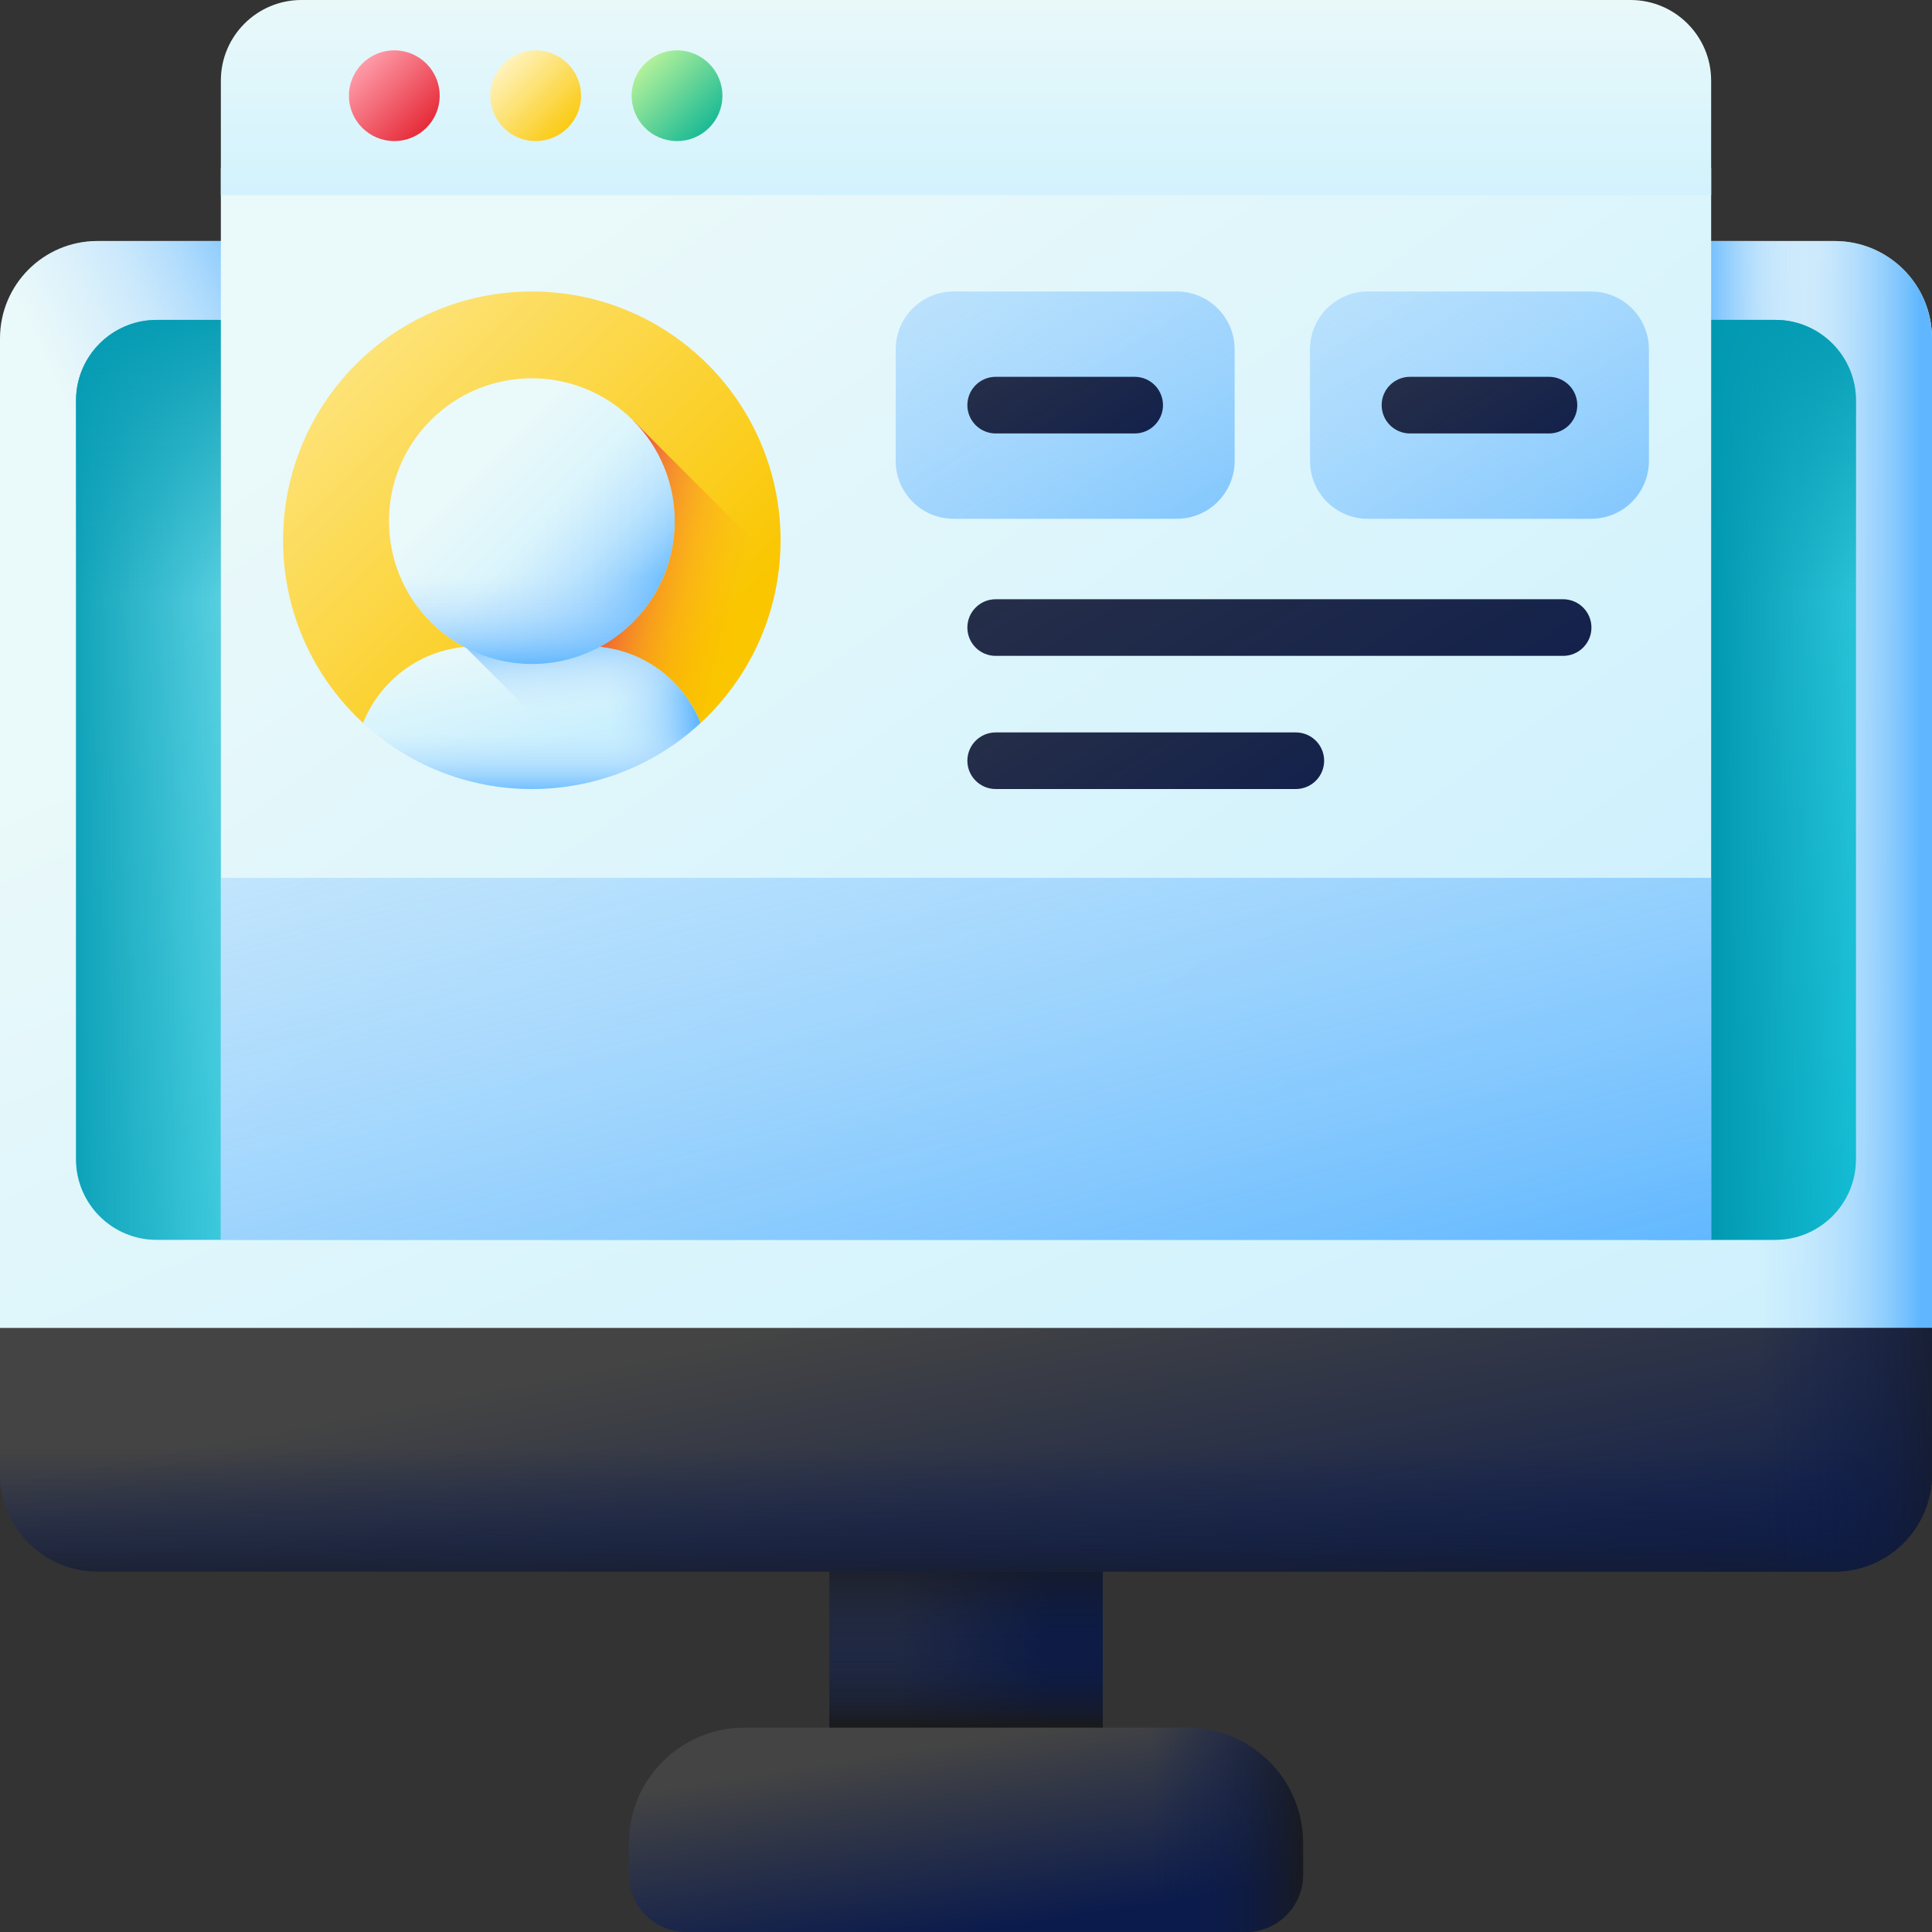 <svg width="48" height="48" viewBox="0 0 48 48" fill="none" xmlns="http://www.w3.org/2000/svg">
<rect x="0" y="0" width="48" height="48" fill="#333333" stroke="none"/>
<path d="M20.603 36.609H27.397V47.188H20.603V36.609Z" fill="url(#paint0_linear_11_2677)"/>
<path d="M20.603 36.609H27.397V47.188H20.603V36.609Z" fill="url(#paint1_linear_11_2677)"/>
<path d="M20.603 36.609H27.397V47.188H20.603V36.609Z" fill="url(#paint2_linear_11_2677)"/>
<path d="M0 36.627V8.407C0 7.071 1.083 5.988 2.419 5.988H45.581C46.917 5.988 48 7.071 48 8.407V36.627C48 37.963 0 37.963 0 36.627Z" fill="url(#paint3_linear_11_2677)"/>
<path d="M2.419 5.988H13.833V14.93H0V8.407C0 7.071 1.083 5.988 2.419 5.988Z" fill="url(#paint4_linear_11_2677)"/>
<path d="M45.581 5.988H34.167V37.544C41.961 37.407 48 37.101 48 36.627V8.407C48 7.071 46.917 5.988 45.581 5.988Z" fill="url(#paint5_linear_11_2677)"/>
<path d="M45.581 5.988H34.167V14.93H48V8.407C48 7.071 46.917 5.988 45.581 5.988Z" fill="url(#paint6_linear_11_2677)"/>
<path d="M0 32.992V36.627C0 37.963 1.083 39.046 2.419 39.046H45.581C46.917 39.046 48 37.963 48 36.627V32.992H0Z" fill="url(#paint7_linear_11_2677)"/>
<path d="M44.108 30.803H3.892C2.786 30.803 1.889 29.906 1.889 28.8V9.951C1.889 8.845 2.786 7.948 3.892 7.948H44.108C45.214 7.948 46.111 8.845 46.111 9.951V28.8C46.111 29.906 45.215 30.803 44.108 30.803Z" fill="url(#paint8_linear_11_2677)"/>
<path d="M13.623 7.948H3.892C2.786 7.948 1.889 8.845 1.889 9.951V28.8C1.889 29.907 2.786 30.803 3.892 30.803H13.623V7.948Z" fill="url(#paint9_linear_11_2677)"/>
<path d="M44.108 7.948H3.892C2.786 7.948 1.889 8.845 1.889 9.951V19.99H46.111V9.951C46.111 8.845 45.214 7.948 44.108 7.948Z" fill="url(#paint10_linear_11_2677)"/>
<path d="M44.108 7.948H40.967V30.803H44.108C45.214 30.803 46.111 29.906 46.111 28.8V9.951C46.111 8.845 45.214 7.948 44.108 7.948Z" fill="url(#paint11_linear_11_2677)"/>
<path d="M30.95 48H17.05C16.263 48 15.625 47.362 15.625 46.575V45.793C15.625 44.208 16.91 42.923 18.494 42.923H29.505C31.09 42.923 32.375 44.208 32.375 45.793V46.575C32.375 47.362 31.737 48 30.95 48Z" fill="url(#paint12_linear_11_2677)"/>
<path d="M0 32.992V36.627C0 37.963 1.083 39.046 2.419 39.046H45.581C46.917 39.046 48 37.963 48 36.627V32.992H0Z" fill="url(#paint13_linear_11_2677)"/>
<path d="M34.167 39.046H45.581C46.917 39.046 48 37.963 48 36.627V32.992H34.167V39.046Z" fill="url(#paint14_linear_11_2677)"/>
<path d="M29.506 42.923H26.705V48H30.95C31.737 48 32.375 47.362 32.375 46.575V45.793C32.375 44.208 31.09 42.923 29.506 42.923Z" fill="url(#paint15_linear_11_2677)"/>
<path d="M5.487 4.18H42.513V30.803H5.487V4.18Z" fill="url(#paint16_linear_11_2677)"/>
<path d="M40.51 0H7.49C6.384 0 5.487 0.897 5.487 2.003V4.848H42.513V2.003C42.513 0.897 41.616 0 40.51 0Z" fill="url(#paint17_linear_11_2677)"/>
<path d="M9.797 3.505C10.419 3.505 10.924 3.001 10.924 2.378C10.924 1.755 10.419 1.251 9.797 1.251C9.174 1.251 8.669 1.755 8.669 2.378C8.669 3.001 9.174 3.505 9.797 3.505Z" fill="url(#paint18_linear_11_2677)"/>
<path d="M13.309 3.505C13.931 3.505 14.436 3.001 14.436 2.378C14.436 1.755 13.931 1.251 13.309 1.251C12.686 1.251 12.181 1.755 12.181 2.378C12.181 3.001 12.686 3.505 13.309 3.505Z" fill="url(#paint19_linear_11_2677)"/>
<path d="M16.821 3.505C17.443 3.505 17.948 3.001 17.948 2.378C17.948 1.755 17.443 1.251 16.821 1.251C16.198 1.251 15.693 1.755 15.693 2.378C15.693 3.001 16.198 3.505 16.821 3.505Z" fill="url(#paint20_linear_11_2677)"/>
<path d="M19.393 13.423C19.393 15.129 18.701 16.675 17.583 17.793C17.525 17.851 17.465 17.908 17.404 17.963H9.021C7.798 16.835 7.033 15.218 7.033 13.423C7.033 11.716 7.725 10.171 8.843 9.052C9.961 7.934 11.506 7.242 13.213 7.242C14.919 7.242 16.465 7.934 17.583 9.052C18.701 10.171 19.393 11.716 19.393 13.423Z" fill="url(#paint21_linear_11_2677)"/>
<path d="M15.722 10.438L14.158 12.002V17.963H17.404C17.465 17.908 17.525 17.851 17.583 17.793C18.557 16.819 19.207 15.521 19.359 14.074L15.722 10.438Z" fill="url(#paint22_linear_11_2677)"/>
<path d="M14.598 16.058H11.827C10.553 16.058 9.464 16.847 9.021 17.963C10.122 18.981 11.595 19.603 13.213 19.603C14.831 19.603 16.303 18.981 17.405 17.963C16.961 16.847 15.872 16.058 14.598 16.058Z" fill="url(#paint23_linear_11_2677)"/>
<path d="M14.598 16.058H12.158V19.513C12.501 19.572 12.853 19.603 13.213 19.603C14.831 19.603 16.303 18.981 17.405 17.963C16.961 16.847 15.872 16.058 14.598 16.058Z" fill="url(#paint24_linear_11_2677)"/>
<path d="M17.405 17.963C16.961 16.847 15.872 16.058 14.598 16.058H11.827C11.736 16.058 11.646 16.062 11.556 16.07L14.865 19.379C15.826 19.113 16.693 18.621 17.405 17.963Z" fill="url(#paint25_linear_11_2677)"/>
<path d="M16.539 16.765H9.886C9.506 17.084 9.207 17.495 9.021 17.963C10.122 18.981 11.595 19.603 13.213 19.603C14.831 19.603 16.303 18.981 17.405 17.963C17.218 17.495 16.919 17.084 16.539 16.765Z" fill="url(#paint26_linear_11_2677)"/>
<path d="M10.703 10.438C9.317 11.824 9.317 14.071 10.703 15.457C12.089 16.843 14.336 16.843 15.722 15.457C17.108 14.071 17.108 11.824 15.722 10.438C14.336 9.052 12.089 9.052 10.703 10.438Z" fill="url(#paint27_linear_11_2677)"/>
<path d="M15.136 9.964L10.229 14.87C10.861 15.849 11.961 16.496 13.213 16.496C15.173 16.496 16.762 14.907 16.762 12.947C16.762 11.696 16.114 10.596 15.136 9.964Z" fill="url(#paint28_linear_11_2677)"/>
<path d="M9.663 12.947C9.663 14.907 11.252 16.496 13.213 16.496C15.173 16.496 16.762 14.907 16.762 12.947C16.762 12.735 16.743 12.526 16.707 12.324H9.718C9.682 12.526 9.663 12.735 9.663 12.947Z" fill="url(#paint29_linear_11_2677)"/>
<path d="M29.237 12.889H23.69C22.897 12.889 22.253 12.245 22.253 11.452V8.679C22.253 7.886 22.897 7.242 23.69 7.242H29.237C30.031 7.242 30.674 7.886 30.674 8.679V11.452C30.674 12.245 30.031 12.889 29.237 12.889Z" fill="url(#paint30_linear_11_2677)"/>
<path d="M28.191 9.362H24.737C24.349 9.362 24.034 9.677 24.034 10.066C24.034 10.454 24.349 10.769 24.737 10.769H28.191C28.579 10.769 28.894 10.454 28.894 10.066C28.894 9.677 28.579 9.362 28.191 9.362Z" fill="url(#paint31_linear_11_2677)"/>
<path d="M39.531 12.889H33.983C33.19 12.889 32.547 12.245 32.547 11.452V8.679C32.547 7.886 33.19 7.242 33.983 7.242H39.531C40.324 7.242 40.967 7.886 40.967 8.679V11.452C40.967 12.245 40.324 12.889 39.531 12.889Z" fill="url(#paint32_linear_11_2677)"/>
<path d="M38.484 9.362H35.03C34.642 9.362 34.327 9.677 34.327 10.066C34.327 10.454 34.642 10.769 35.03 10.769H38.484C38.872 10.769 39.187 10.454 39.187 10.066C39.187 9.677 38.872 9.362 38.484 9.362Z" fill="url(#paint33_linear_11_2677)"/>
<path d="M38.835 14.888H24.737C24.349 14.888 24.034 15.203 24.034 15.592C24.034 15.98 24.349 16.295 24.737 16.295H38.835C39.224 16.295 39.539 15.98 39.539 15.592C39.539 15.203 39.224 14.888 38.835 14.888Z" fill="url(#paint34_linear_11_2677)"/>
<path d="M32.195 18.197H24.737C24.349 18.197 24.034 18.512 24.034 18.9C24.034 19.288 24.349 19.603 24.737 19.603H32.195C32.583 19.603 32.898 19.288 32.898 18.9C32.898 18.512 32.583 18.197 32.195 18.197Z" fill="url(#paint35_linear_11_2677)"/>
<path d="M5.487 21.809H42.513V30.803H5.487V21.809Z" fill="url(#paint36_linear_11_2677)"/>
<defs>
<linearGradient id="paint0_linear_11_2677" x1="22.319" y1="41.899" x2="26.083" y2="41.899" gradientUnits="userSpaceOnUse">
<stop stop-color="#444444"/>
<stop offset="1" stop-color="#0B1B4C"/>
</linearGradient>
<linearGradient id="paint1_linear_11_2677" x1="24" y1="39.411" x2="24" y2="42.954" gradientUnits="userSpaceOnUse">
<stop stop-color="#0B1B4C" stop-opacity="0"/>
<stop offset="0.281" stop-color="#0C1B48" stop-opacity="0.281"/>
<stop offset="0.566" stop-color="#101B3C" stop-opacity="0.566"/>
<stop offset="0.853" stop-color="#161A28" stop-opacity="0.853"/>
<stop offset="1" stop-color="#1A1A1A"/>
</linearGradient>
<linearGradient id="paint2_linear_11_2677" x1="24" y1="42.779" x2="24" y2="38.368" gradientUnits="userSpaceOnUse">
<stop stop-color="#0B1B4C" stop-opacity="0"/>
<stop offset="0.281" stop-color="#0C1B48" stop-opacity="0.281"/>
<stop offset="0.566" stop-color="#101B3C" stop-opacity="0.566"/>
<stop offset="0.853" stop-color="#161A28" stop-opacity="0.853"/>
<stop offset="1" stop-color="#1A1A1A"/>
</linearGradient>
<linearGradient id="paint3_linear_11_2677" x1="19.429" y1="11.636" x2="33.7" y2="44.847" gradientUnits="userSpaceOnUse">
<stop stop-color="#EAF9FA"/>
<stop offset="1" stop-color="#C8EFFE"/>
</linearGradient>
<linearGradient id="paint4_linear_11_2677" x1="2.95" y1="12.771" x2="8.764" y2="10.031" gradientUnits="userSpaceOnUse">
<stop stop-color="#B3DAFE" stop-opacity="0"/>
<stop offset="0.208" stop-color="#AFD8FE" stop-opacity="0.208"/>
<stop offset="0.434" stop-color="#A2D3FE" stop-opacity="0.434"/>
<stop offset="0.669" stop-color="#8CCAFE" stop-opacity="0.669"/>
<stop offset="0.908" stop-color="#6EBDFE" stop-opacity="0.909"/>
<stop offset="1" stop-color="#60B7FF"/>
</linearGradient>
<linearGradient id="paint5_linear_11_2677" x1="43.657" y1="21.766" x2="47.687" y2="21.766" gradientUnits="userSpaceOnUse">
<stop stop-color="#B3DAFE" stop-opacity="0"/>
<stop offset="0.208" stop-color="#AFD8FE" stop-opacity="0.208"/>
<stop offset="0.434" stop-color="#A2D3FE" stop-opacity="0.434"/>
<stop offset="0.669" stop-color="#8CCAFE" stop-opacity="0.669"/>
<stop offset="0.908" stop-color="#6EBDFE" stop-opacity="0.909"/>
<stop offset="1" stop-color="#60B7FF"/>
</linearGradient>
<linearGradient id="paint6_linear_11_2677" x1="45.346" y1="10.459" x2="42.272" y2="10.459" gradientUnits="userSpaceOnUse">
<stop stop-color="#B3DAFE" stop-opacity="0"/>
<stop offset="0.208" stop-color="#AFD8FE" stop-opacity="0.208"/>
<stop offset="0.434" stop-color="#A2D3FE" stop-opacity="0.434"/>
<stop offset="0.669" stop-color="#8CCAFE" stop-opacity="0.669"/>
<stop offset="0.908" stop-color="#6EBDFE" stop-opacity="0.909"/>
<stop offset="1" stop-color="#60B7FF"/>
</linearGradient>
<linearGradient id="paint7_linear_11_2677" x1="23.487" y1="32.263" x2="25.625" y2="43.357" gradientUnits="userSpaceOnUse">
<stop stop-color="#444444"/>
<stop offset="1" stop-color="#0B1B4C"/>
</linearGradient>
<linearGradient id="paint8_linear_11_2677" x1="-13.575" y1="-39.235" x2="40.12" y2="44.521" gradientUnits="userSpaceOnUse">
<stop stop-color="#D4F2F6"/>
<stop offset="1" stop-color="#03BED7"/>
</linearGradient>
<linearGradient id="paint9_linear_11_2677" x1="5.907" y1="19.376" x2="1.093" y2="19.376" gradientUnits="userSpaceOnUse">
<stop stop-color="#0199B1" stop-opacity="0"/>
<stop offset="0.937" stop-color="#0199B1" stop-opacity="0.937"/>
<stop offset="1" stop-color="#0199B1"/>
</linearGradient>
<linearGradient id="paint10_linear_11_2677" x1="24" y1="14.886" x2="24" y2="7.263" gradientUnits="userSpaceOnUse">
<stop stop-color="#0199B1" stop-opacity="0"/>
<stop offset="0.937" stop-color="#0199B1" stop-opacity="0.937"/>
<stop offset="1" stop-color="#0199B1"/>
</linearGradient>
<linearGradient id="paint11_linear_11_2677" x1="46.712" y1="19.376" x2="42.569" y2="19.376" gradientUnits="userSpaceOnUse">
<stop stop-color="#0199B1" stop-opacity="0"/>
<stop offset="0.937" stop-color="#0199B1" stop-opacity="0.937"/>
<stop offset="1" stop-color="#0199B1"/>
</linearGradient>
<linearGradient id="paint12_linear_11_2677" x1="23.559" y1="43.322" x2="24.294" y2="48.001" gradientUnits="userSpaceOnUse">
<stop stop-color="#444444"/>
<stop offset="1" stop-color="#0B1B4C"/>
</linearGradient>
<linearGradient id="paint13_linear_11_2677" x1="24" y1="35.976" x2="24" y2="40.12" gradientUnits="userSpaceOnUse">
<stop stop-color="#0B1B4C" stop-opacity="0"/>
<stop offset="0.281" stop-color="#0C1B48" stop-opacity="0.281"/>
<stop offset="0.566" stop-color="#101B3C" stop-opacity="0.566"/>
<stop offset="0.853" stop-color="#161A28" stop-opacity="0.853"/>
<stop offset="1" stop-color="#1A1A1A"/>
</linearGradient>
<linearGradient id="paint14_linear_11_2677" x1="43.657" y1="36.019" x2="49.338" y2="36.019" gradientUnits="userSpaceOnUse">
<stop stop-color="#0B1B4C" stop-opacity="0"/>
<stop offset="0.281" stop-color="#0C1B48" stop-opacity="0.281"/>
<stop offset="0.566" stop-color="#101B3C" stop-opacity="0.566"/>
<stop offset="0.853" stop-color="#161A28" stop-opacity="0.853"/>
<stop offset="1" stop-color="#1A1A1A"/>
</linearGradient>
<linearGradient id="paint15_linear_11_2677" x1="28.623" y1="45.462" x2="32.529" y2="45.462" gradientUnits="userSpaceOnUse">
<stop stop-color="#0B1B4C" stop-opacity="0"/>
<stop offset="0.281" stop-color="#0C1B48" stop-opacity="0.281"/>
<stop offset="0.566" stop-color="#101B3C" stop-opacity="0.566"/>
<stop offset="0.853" stop-color="#161A28" stop-opacity="0.853"/>
<stop offset="1" stop-color="#1A1A1A"/>
</linearGradient>
<linearGradient id="paint16_linear_11_2677" x1="15.229" y1="5.206" x2="36.414" y2="34.879" gradientUnits="userSpaceOnUse">
<stop stop-color="#EAF9FA"/>
<stop offset="1" stop-color="#C8EFFE"/>
</linearGradient>
<linearGradient id="paint17_linear_11_2677" x1="24" y1="-0.108" x2="24" y2="7.044" gradientUnits="userSpaceOnUse">
<stop stop-color="#EAF9FA"/>
<stop offset="1" stop-color="#C8EFFE"/>
</linearGradient>
<linearGradient id="paint18_linear_11_2677" x1="8.915" y1="1.497" x2="10.765" y2="3.346" gradientUnits="userSpaceOnUse">
<stop stop-color="#FFA1AE"/>
<stop offset="1" stop-color="#E41F2D"/>
</linearGradient>
<linearGradient id="paint19_linear_11_2677" x1="12.427" y1="1.497" x2="14.277" y2="3.346" gradientUnits="userSpaceOnUse">
<stop stop-color="#FFF5C6"/>
<stop offset="1" stop-color="#FAC600"/>
</linearGradient>
<linearGradient id="paint20_linear_11_2677" x1="15.939" y1="1.497" x2="17.788" y2="3.346" gradientUnits="userSpaceOnUse">
<stop stop-color="#BBF49B"/>
<stop offset="1" stop-color="#0BB494"/>
</linearGradient>
<linearGradient id="paint21_linear_11_2677" x1="3.664" y1="3.873" x2="16.605" y2="16.815" gradientUnits="userSpaceOnUse">
<stop stop-color="#FFF5C6"/>
<stop offset="1" stop-color="#FAC600"/>
</linearGradient>
<linearGradient id="paint22_linear_11_2677" x1="18.32" y1="15.014" x2="14.984" y2="14.211" gradientUnits="userSpaceOnUse">
<stop stop-color="#FEA613" stop-opacity="0"/>
<stop offset="0.177" stop-color="#FDA116" stop-opacity="0.177"/>
<stop offset="0.394" stop-color="#FA921D" stop-opacity="0.394"/>
<stop offset="0.632" stop-color="#F4792A" stop-opacity="0.633"/>
<stop offset="0.885" stop-color="#ED573B" stop-opacity="0.885"/>
<stop offset="1" stop-color="#E94444"/>
</linearGradient>
<linearGradient id="paint23_linear_11_2677" x1="12.607" y1="15.575" x2="13.395" y2="18.681" gradientUnits="userSpaceOnUse">
<stop stop-color="#EAF9FA"/>
<stop offset="1" stop-color="#C8EFFE"/>
</linearGradient>
<linearGradient id="paint24_linear_11_2677" x1="15.14" y1="17.66" x2="17.305" y2="17.502" gradientUnits="userSpaceOnUse">
<stop stop-color="#B3DAFE" stop-opacity="0"/>
<stop offset="0.208" stop-color="#AFD8FE" stop-opacity="0.208"/>
<stop offset="0.434" stop-color="#A2D3FE" stop-opacity="0.434"/>
<stop offset="0.669" stop-color="#8CCAFE" stop-opacity="0.669"/>
<stop offset="0.908" stop-color="#6EBDFE" stop-opacity="0.909"/>
<stop offset="1" stop-color="#60B7FF"/>
</linearGradient>
<linearGradient id="paint25_linear_11_2677" x1="14.53" y1="17.525" x2="14.335" y2="15.534" gradientUnits="userSpaceOnUse">
<stop stop-color="#B3DAFE" stop-opacity="0"/>
<stop offset="0.208" stop-color="#AFD8FE" stop-opacity="0.208"/>
<stop offset="0.434" stop-color="#A2D3FE" stop-opacity="0.434"/>
<stop offset="0.669" stop-color="#8CCAFE" stop-opacity="0.669"/>
<stop offset="0.908" stop-color="#6EBDFE" stop-opacity="0.909"/>
<stop offset="1" stop-color="#60B7FF"/>
</linearGradient>
<linearGradient id="paint26_linear_11_2677" x1="13.213" y1="18.248" x2="13.213" y2="19.723" gradientUnits="userSpaceOnUse">
<stop stop-color="#B3DAFE" stop-opacity="0"/>
<stop offset="0.208" stop-color="#AFD8FE" stop-opacity="0.208"/>
<stop offset="0.434" stop-color="#A2D3FE" stop-opacity="0.434"/>
<stop offset="0.669" stop-color="#8CCAFE" stop-opacity="0.669"/>
<stop offset="0.908" stop-color="#6EBDFE" stop-opacity="0.909"/>
<stop offset="1" stop-color="#60B7FF"/>
</linearGradient>
<linearGradient id="paint27_linear_11_2677" x1="11.892" y1="11.627" x2="15.298" y2="15.033" gradientUnits="userSpaceOnUse">
<stop stop-color="#EAF9FA"/>
<stop offset="1" stop-color="#C8EFFE"/>
</linearGradient>
<linearGradient id="paint28_linear_11_2677" x1="13.377" y1="13.102" x2="15.82" y2="15.398" gradientUnits="userSpaceOnUse">
<stop stop-color="#B3DAFE" stop-opacity="0"/>
<stop offset="0.208" stop-color="#AFD8FE" stop-opacity="0.208"/>
<stop offset="0.434" stop-color="#A2D3FE" stop-opacity="0.434"/>
<stop offset="0.669" stop-color="#8CCAFE" stop-opacity="0.669"/>
<stop offset="0.908" stop-color="#6EBDFE" stop-opacity="0.909"/>
<stop offset="1" stop-color="#60B7FF"/>
</linearGradient>
<linearGradient id="paint29_linear_11_2677" x1="13.213" y1="14.328" x2="13.213" y2="16.547" gradientUnits="userSpaceOnUse">
<stop stop-color="#B3DAFE" stop-opacity="0"/>
<stop offset="0.208" stop-color="#AFD8FE" stop-opacity="0.208"/>
<stop offset="0.434" stop-color="#A2D3FE" stop-opacity="0.434"/>
<stop offset="0.669" stop-color="#8CCAFE" stop-opacity="0.669"/>
<stop offset="0.908" stop-color="#6EBDFE" stop-opacity="0.909"/>
<stop offset="1" stop-color="#60B7FF"/>
</linearGradient>
<linearGradient id="paint30_linear_11_2677" x1="16.458" y1="-6.157" x2="30.893" y2="17.246" gradientUnits="userSpaceOnUse">
<stop stop-color="#B3DAFE" stop-opacity="0"/>
<stop offset="0.208" stop-color="#AFD8FE" stop-opacity="0.208"/>
<stop offset="0.434" stop-color="#A2D3FE" stop-opacity="0.434"/>
<stop offset="0.669" stop-color="#8CCAFE" stop-opacity="0.669"/>
<stop offset="0.908" stop-color="#6EBDFE" stop-opacity="0.909"/>
<stop offset="1" stop-color="#60B7FF"/>
</linearGradient>
<linearGradient id="paint31_linear_11_2677" x1="22.509" y1="3.654" x2="28.214" y2="12.903" gradientUnits="userSpaceOnUse">
<stop stop-color="#444444"/>
<stop offset="1" stop-color="#0B1B4C"/>
</linearGradient>
<linearGradient id="paint32_linear_11_2677" x1="26.752" y1="-6.157" x2="41.186" y2="17.246" gradientUnits="userSpaceOnUse">
<stop stop-color="#B3DAFE" stop-opacity="0"/>
<stop offset="0.208" stop-color="#AFD8FE" stop-opacity="0.208"/>
<stop offset="0.434" stop-color="#A2D3FE" stop-opacity="0.434"/>
<stop offset="0.669" stop-color="#8CCAFE" stop-opacity="0.669"/>
<stop offset="0.908" stop-color="#6EBDFE" stop-opacity="0.909"/>
<stop offset="1" stop-color="#60B7FF"/>
</linearGradient>
<linearGradient id="paint33_linear_11_2677" x1="32.803" y1="3.654" x2="38.507" y2="12.903" gradientUnits="userSpaceOnUse">
<stop stop-color="#444444"/>
<stop offset="1" stop-color="#0B1B4C"/>
</linearGradient>
<linearGradient id="paint34_linear_11_2677" x1="20.968" y1="-1.949" x2="36.575" y2="23.355" gradientUnits="userSpaceOnUse">
<stop stop-color="#444444"/>
<stop offset="1" stop-color="#0B1B4C"/>
</linearGradient>
<linearGradient id="paint35_linear_11_2677" x1="21.929" y1="8.302" x2="31.359" y2="23.591" gradientUnits="userSpaceOnUse">
<stop stop-color="#444444"/>
<stop offset="1" stop-color="#0B1B4C"/>
</linearGradient>
<linearGradient id="paint36_linear_11_2677" x1="17.04" y1="0.54" x2="26.463" y2="35.426" gradientUnits="userSpaceOnUse">
<stop stop-color="#B3DAFE" stop-opacity="0"/>
<stop offset="0.208" stop-color="#AFD8FE" stop-opacity="0.208"/>
<stop offset="0.434" stop-color="#A2D3FE" stop-opacity="0.434"/>
<stop offset="0.669" stop-color="#8CCAFE" stop-opacity="0.669"/>
<stop offset="0.908" stop-color="#6EBDFE" stop-opacity="0.909"/>
<stop offset="1" stop-color="#60B7FF"/>
</linearGradient>
</defs>
</svg>
